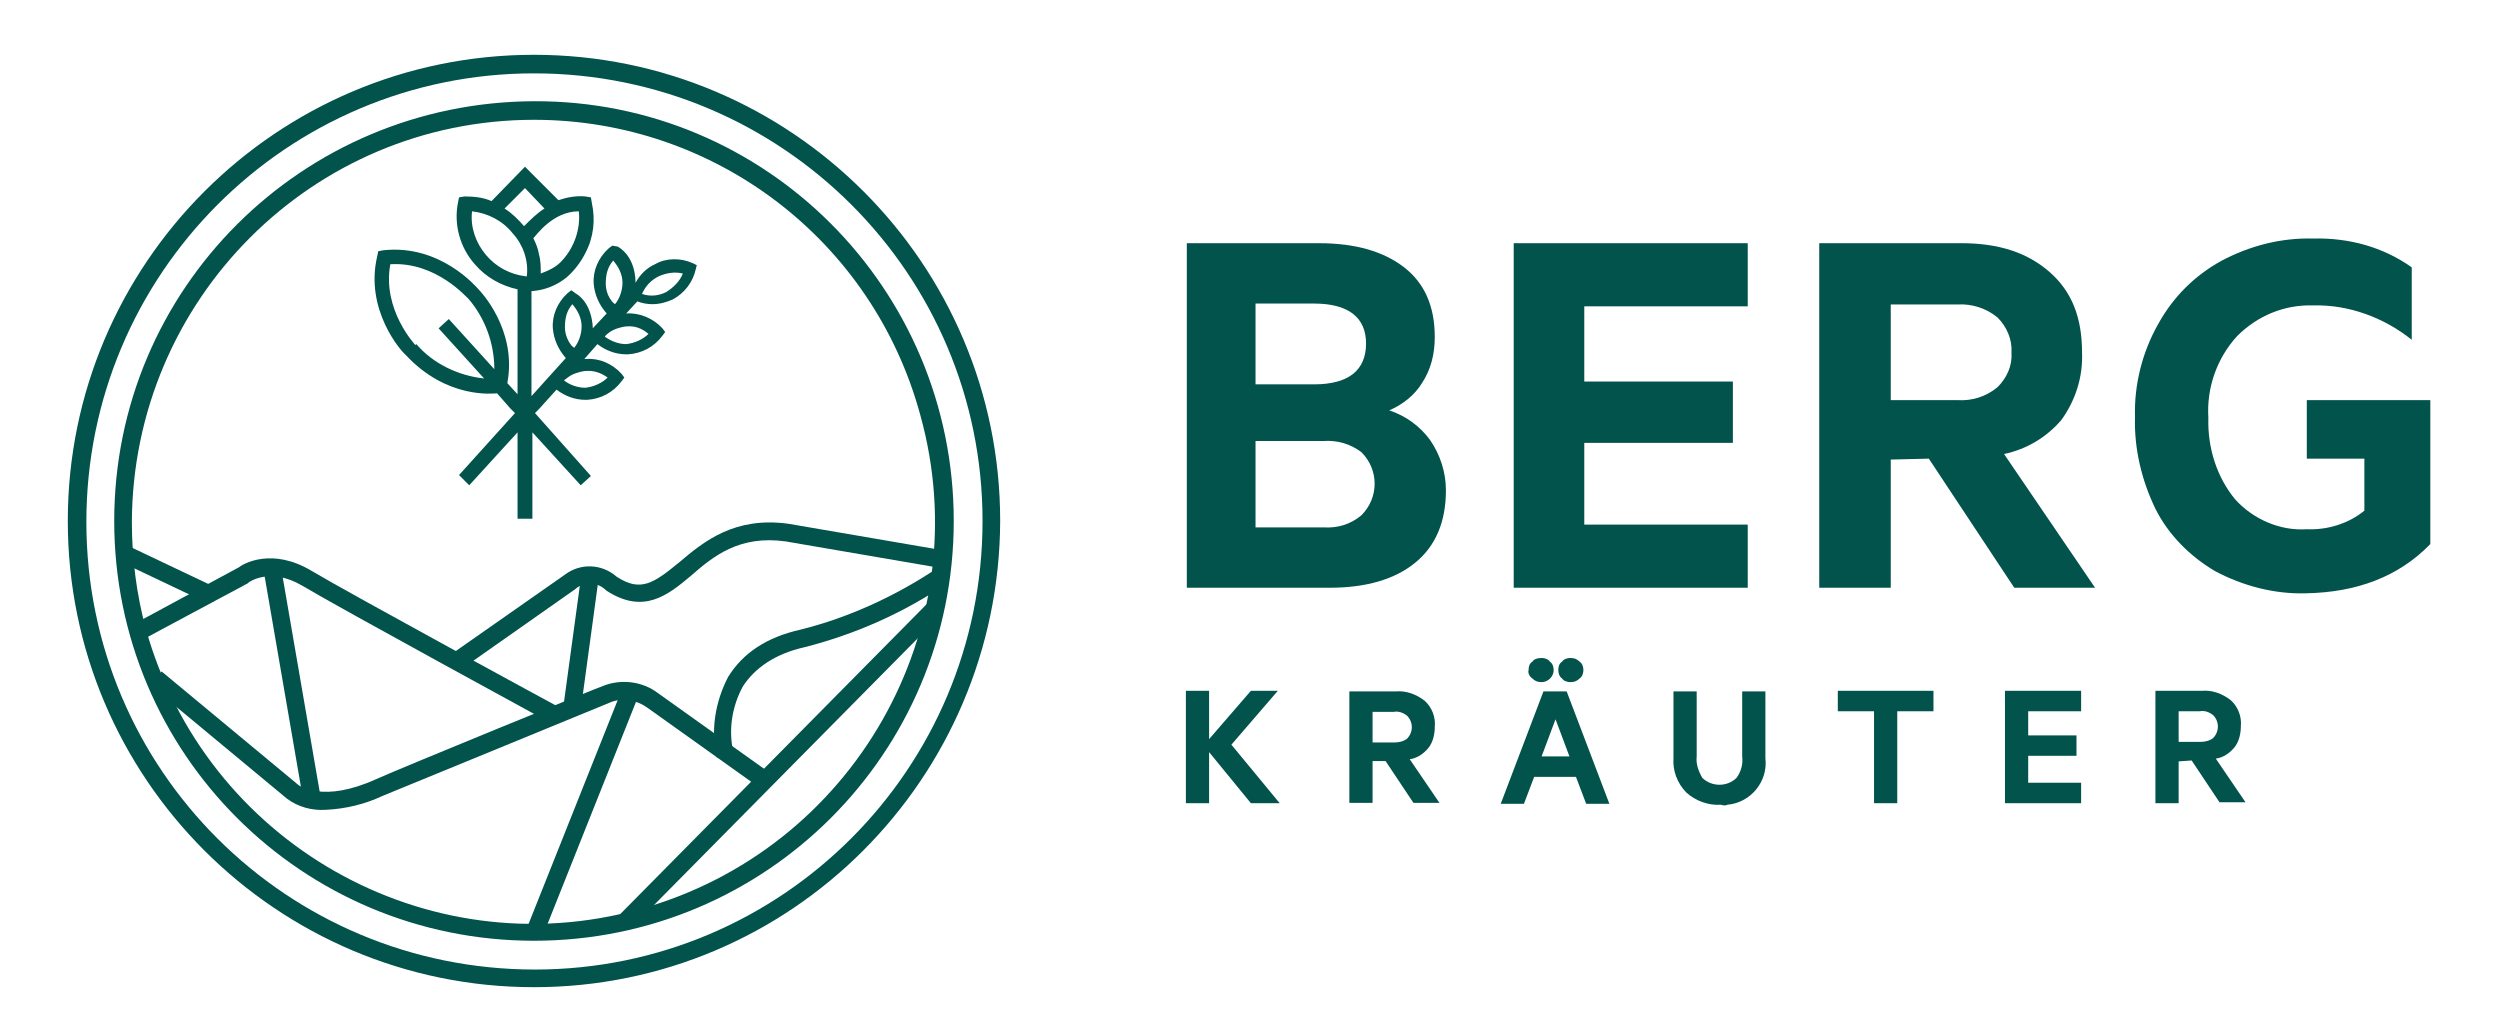 <?xml version="1.0" encoding="utf-8"?>
<!-- Generator: Adobe Illustrator 28.0.0, SVG Export Plug-In . SVG Version: 6.00 Build 0)  -->
<svg version="1.1" id="Ebene_1" xmlns="http://www.w3.org/2000/svg" xmlns:xlink="http://www.w3.org/1999/xlink" x="0px" y="0px"
	 viewBox="0 0 269.2 110.9" style="enable-background:new 0 0 269.2 110.9;" xml:space="preserve">
<style type="text/css">
	.st0{fill:#02534C;}
</style>
<g id="Gruppe_111">
	<g id="Gruppe_109" transform="translate(32.929 12.154)">
		<g id="Gruppe_108">
			<g id="Gruppe_107">
				<path id="Pfad_76" class="st0" d="M24.3,32.7l0.8-0.8l1.9-2.1c0.9,0.7,2,1.1,3.1,1.1h0.2c1.5-0.1,2.8-0.8,3.7-2l0.3-0.4
					l-0.3-0.4c-1-1.1-2.4-1.7-3.8-1.6H30l1.4-1.6c0.9,0.7,2,1.1,3.1,1.1h0.2c1.5-0.1,2.8-0.8,3.7-2l0.3-0.4l-0.3-0.4
					c-1-1.1-2.5-1.7-3.9-1.6l1.2-1.3c0.5,0.2,1.1,0.3,1.6,0.3c0.8,0,1.5-0.2,2.2-0.5c1.3-0.7,2.2-1.9,2.5-3.3l0.1-0.4l-0.4-0.2
					c-1.3-0.6-2.9-0.6-4.1,0.1c-0.9,0.4-1.6,1.1-2.1,2c0-0.1,0.1-2.7-1.9-3.9L33,14.3l-0.4,0.3c-1.1,1-1.7,2.4-1.6,3.8
					c0.1,1.2,0.6,2.3,1.4,3.2l-1.5,1.6c0-0.1,0-2.7-1.9-3.8l-0.4-0.3l-0.4,0.3c-1.1,1-1.7,2.4-1.6,3.8c0.1,1.2,0.6,2.3,1.4,3.2
					l-3.7,4.1l0-11.3c1.4-0.1,2.7-0.6,3.8-1.5c0.8-0.7,1.5-1.6,2-2.6c0.9-1.7,1.1-3.6,0.7-5.4l-0.1-0.6l-0.6-0.1
					c-1-0.1-2,0.1-2.9,0.4l-3.6-3.6L20,9.5c-0.9-0.4-1.9-0.5-2.9-0.5l-0.6,0.1l-0.1,0.5c-0.5,2.4,0.2,4.9,1.8,6.7l0,0
					c1.2,1.4,2.8,2.3,4.6,2.7l0,11.3l-1.1-1.2c1.1-5.8-3-10-3.1-10.1c-0.2-0.2-4.1-4.9-10.3-4.2l-0.5,0.1l-0.1,0.5
					c-1.4,5.8,2.6,10.3,3,10.6c4.5,4.9,9.6,4.2,9.9,4.2l1.4,1.6l0.8,0.8 M19.4,15.3c-1.1-1.3-1.7-3-1.5-4.7c1.7,0.2,3.3,1,4.4,2.4
					c1.1,1.2,1.7,2.9,1.5,4.6h-0.1C22,17.4,20.5,16.6,19.4,15.3 M23.6,8.1l2.1,2.2c-0.8,0.5-1.5,1.2-2.2,1.9
					c-0.6-0.7-1.3-1.4-2.1-1.9L23.6,8.1z M29.4,10.6c0.2,1.9-0.5,3.9-1.8,5.3c-0.6,0.7-1.5,1.1-2.3,1.4c0-0.7,0-1.4-0.2-2.1
					c-0.1-0.6-0.3-1.1-0.6-1.7C24.8,13.2,26.6,10.6,29.4,10.6 M20.3,27.6l-4.9-5.4l-1.1,1l4.9,5.4c-2.8-0.3-5.5-1.6-7.3-3.7L11.8,25
					c0,0-3.6-3.8-2.7-8.7c5-0.3,8.3,3.7,8.4,3.7C19.3,22.1,20.3,24.8,20.3,27.6 M28.2,28.5c0.5-0.4,1.2-0.6,1.8-0.7h0.1
					c0.9-0.1,1.7,0.2,2.4,0.7c-0.6,0.6-1.5,1-2.4,1.1c-0.8,0-1.7-0.3-2.3-0.8L28.2,28.5 M27.9,23.1L27.9,23.1c0-1,0.2-1.8,0.8-2.5
					c0.6,0.7,1,1.5,1,2.4c0,0.8-0.3,1.7-0.8,2.3c-0.1-0.1-0.3-0.2-0.4-0.4C28.2,24.5,27.9,23.8,27.9,23.1 M32.6,23.7
					c0.5-0.4,1.2-0.6,1.8-0.7h0.1c0.9-0.1,1.7,0.2,2.4,0.8c-0.6,0.6-1.5,1-2.4,1.1c-0.8,0-1.6-0.3-2.3-0.8
					C32.3,23.9,32.5,23.8,32.6,23.7 M32.3,18.4L32.3,18.4c0-1,0.2-1.8,0.8-2.5c0.6,0.7,1,1.5,1,2.4c0,0.8-0.3,1.7-0.8,2.3
					c-0.1-0.1-0.3-0.2-0.4-0.4C32.5,19.7,32.3,19,32.3,18.4 M38,17.6L38,17.6c0.9-0.4,1.8-0.5,2.6-0.3c-0.3,0.8-1,1.5-1.8,2
					c-0.8,0.4-1.7,0.5-2.6,0.2C36.6,18.6,37.2,18,38,17.6 M23.1,32.6L23,31.8L16.5,39l1.1,1.1l5.2-5.7l0,9.3h1.6l0-9.3l5.2,5.7
					l1.1-1l-6.4-7.2"/>
			</g>
		</g>
	</g>
	<g id="Gruppe_110">
		<path id="Pfad_77" class="st0" d="M57.5,101.3c-25,0-45.2-20.2-45.2-45.2S32.5,11,57.5,10.9s45.2,20.2,45.2,45.2
			C102.7,81.1,82.5,101.3,57.5,101.3z M57.5,12.9c-23.9,0-43.2,19.4-43.3,43.3c0,3.9,0.5,7.8,1.5,11.5c6.4,23,30.2,36.6,53.2,30.2
			s36.6-30.2,30.2-53.2C94,25.9,77,12.9,57.5,12.9z"/>
		<path id="Pfad_78" class="st0" d="M57.5,106.3c-27.7,0-50.2-22.5-50.2-50.2c0-27.7,22.5-50.2,50.2-50.2s50.2,22.5,50.2,50.2
			c0,0,0,0,0,0C107.6,83.8,85.2,106.3,57.5,106.3z M57.5,7.9C30.9,7.9,9.3,29.5,9.3,56.2s21.6,48.2,48.3,48.2
			c26.6,0,48.2-21.6,48.2-48.3C105.8,29.5,84.2,7.9,57.5,7.9z"/>
		<path id="Pfad_79" class="st0" d="M35.1,87.2c-1.5,0.1-3-0.3-4.2-1.2L16.2,73.8l1.2-1.5l14.7,12.2c0.1,0.1,2.7,2,8.4-0.6
			c2.9-1.3,23.7-9.8,24.6-10.1c1.9-0.7,4.1-0.4,5.7,0.8c1.7,1.2,12.2,8.7,12.2,8.7l-1.1,1.6c0,0-10.5-7.5-12.2-8.7
			c-1.1-0.8-2.6-1.1-3.9-0.6c-0.2,0.1-21.7,8.9-24.6,10.1C39.3,86.6,37.2,87.1,35.1,87.2z"/>
		
			<rect id="Rechteck_55" x="48.9" y="86.5" transform="matrix(0.37 -0.929 0.929 0.37 -41.716 113.364)" class="st0" width="27.7" height="1.9"/>
		<path id="Pfad_80" class="st0" d="M59.2,77.8c-0.9-0.5-22.4-12.2-26.6-14.7c-3.5-2.1-5.8-0.4-5.8-0.4l-0.1,0.1l-11.2,6l-0.9-1.7
			l11.1-6c0.5-0.4,3.6-2.2,7.9,0.4C37.8,64,59.9,76,60.1,76.1L59.2,77.8z"/>
		
			<rect id="Rechteck_56" x="30.5" y="61" transform="matrix(0.986 -0.17 0.17 0.986 -12.065 6.413)" class="st0" width="1.9" height="25.4"/>
		<path id="Pfad_81" class="st0" d="M49.9,71.9l-1.1-1.6l12-8.4c1.7-1.3,4-1.2,5.6,0.2c2.6,1.7,4,0.7,6.8-1.6
			c2.6-2.2,5.9-4.9,11.7-4.1l16.9,2.9l-0.3,1.9l-16.9-2.9c-5-0.7-7.8,1.6-10.2,3.7c-2.5,2.1-5.1,4.2-9.1,1.6c-0.9-0.9-2.2-1-3.2-0.3
			l-0.1,0.1L49.9,71.9z"/>
		
			<rect id="Rechteck_57" x="17.1" y="56.9" transform="matrix(0.429 -0.903 0.903 0.429 -45.532 51.623)" class="st0" width="1.9" height="9.9"/>
		
			<rect id="Rechteck_58" x="55.4" y="67.9" transform="matrix(0.135 -0.991 0.991 0.135 -14.08 121.637)" class="st0" width="14.3" height="1.9"/>
		<path id="Pfad_82" class="st0" d="M77.2,81.6c-0.7-2.9-0.2-6,1.2-8.7c1.6-2.6,4.2-4.3,7.8-5.1c5.2-1.3,10.2-3.6,14.7-6.6l1.1,1.6
			c-4.7,3.2-9.9,5.5-15.4,6.9c-3.1,0.7-5.3,2.2-6.6,4.2c-1.2,2.2-1.6,4.8-1,7.2L77.2,81.6z"/>
		
			<rect id="Rechteck_59" x="60.2" y="81.4" transform="matrix(0.703 -0.711 0.711 0.703 -33.597 84.197)" class="st0" width="47.8" height="1.9"/>
	</g>
</g>
<g id="Gruppe_113" transform="translate(120.396 19.587)">
	<path id="Pfad_83" class="st0" d="M29.2,24.6c1.8,0.6,3.3,1.7,4.4,3.2c1.1,1.6,1.7,3.5,1.7,5.4c0,3.4-1.1,6-3.3,7.8
		c-2.2,1.8-5.3,2.7-9.2,2.7H7.4V6.6h14.2c4,0,7,0.9,9.2,2.6s3.3,4.2,3.3,7.5c0,1.8-0.4,3.5-1.4,5C31.9,23,30.6,24,29.2,24.6z
		 M21.1,21.8c3.7,0,5.6-1.5,5.6-4.4c0-2.8-1.9-4.3-5.6-4.3h-6.3v8.7L21.1,21.8L21.1,21.8z M14.8,37.2h7.3c1.5,0.1,2.9-0.3,4.1-1.3
		c1.9-1.9,1.9-4.9,0-6.8c0,0,0,0,0,0c-1.2-0.9-2.6-1.3-4.1-1.2h-7.3L14.8,37.2z"/>
	<path id="Pfad_84" class="st0" d="M67.8,6.6v6.8H50.2v8.1h16v6.6h-16v8.8h17.6v6.8H42.6V6.6H67.8z"/>
	<path id="Pfad_85" class="st0" d="M83.2,29.9v13.8h-7.7V6.6h15.3c4,0,7.1,1,9.5,3.1s3.5,4.9,3.5,8.7c0.1,2.6-0.7,5.1-2.2,7.2
		c-1.6,1.9-3.8,3.2-6.2,3.7l9.8,14.4h-8.7l-9.2-13.9L83.2,29.9z M83.2,23.5h7.2c1.6,0.1,3.1-0.4,4.3-1.4c1-1,1.6-2.3,1.5-3.7
		c0.1-1.4-0.5-2.8-1.5-3.8c-1.2-1-2.8-1.5-4.3-1.4h-7.2V23.5z"/>
	<path id="Pfad_86" class="st0" d="M128,37.4c2.2,0.1,4.5-0.6,6.2-2v-5.6H128v-6.3h13.3V39c-3.4,3.5-7.9,5.2-13.4,5.3
		c-3.4,0.1-6.8-0.8-9.8-2.4c-2.7-1.6-5-3.9-6.4-6.7c-1.5-3.1-2.3-6.5-2.2-9.9c-0.1-3.5,0.8-7,2.5-10c1.6-2.9,3.9-5.2,6.8-6.8
		c3-1.6,6.4-2.5,9.9-2.4c3.8-0.1,7.5,0.9,10.6,3.1v7.8c-3-2.4-6.8-3.8-10.6-3.7c-3.1-0.1-6,1.1-8.2,3.3c-2.2,2.4-3.3,5.6-3.1,8.8
		c-0.1,3.2,0.9,6.4,2.9,8.8C122.2,36.3,125.1,37.6,128,37.4z"/>
	<path id="Pfad_87" class="st0" d="M14.3,54.8L9.8,60v-5.2H7.3v12.1h2.5v-5.5l4.5,5.5h3.1l-5.2-6.3l5-5.8L14.3,54.8z"/>
	<g id="Gruppe_112" transform="translate(17.603 45.265)">
		<path id="Pfad_88" class="st0" d="M9.8,15.1h2.3c0.5,0,1-0.1,1.4-0.4c0.7-0.7,0.7-1.8,0-2.5c-0.4-0.3-0.9-0.5-1.4-0.4H9.8V15.1z
			 M9.8,17.1v4.5H7.3V9.6h5c1.1-0.1,2.2,0.3,3.1,1c0.8,0.7,1.2,1.8,1.1,2.8c0,0.8-0.2,1.7-0.7,2.3c-0.5,0.6-1.2,1.1-2,1.2l3.2,4.7
			h-2.8l-3-4.5L9.8,17.1z"/>
		<path id="Pfad_89" class="st0" d="M29.8,7.3c0-0.4,0.1-0.7,0.4-0.9c0.2-0.3,0.6-0.4,0.9-0.4c0.4,0,0.7,0.1,1,0.4
			c0.3,0.2,0.4,0.6,0.4,0.9c0,0.3-0.1,0.7-0.4,0.9c-0.3,0.3-0.6,0.4-1,0.4c-0.3,0-0.7-0.1-0.9-0.4C29.9,8,29.8,7.6,29.8,7.3
			 M28,16.6h3l-1.5-4L28,16.6z M26.6,7.3c0-0.4,0.1-0.7,0.4-0.9c0.2-0.3,0.6-0.4,1-0.4c0.3,0,0.7,0.1,0.9,0.4
			c0.3,0.2,0.4,0.6,0.4,0.9c0,0.7-0.6,1.3-1.3,1.3c-0.4,0-0.7-0.1-1-0.4C26.7,8,26.5,7.6,26.6,7.3 M30.7,9.6l4.6,12.1h-2.5l-1.1-2.9
			h-4.5l-1.1,2.9h-2.5l4.6-12.1L30.7,9.6z"/>
		<path id="Pfad_90" class="st0" d="M47.3,21.8c-1.3,0.1-2.7-0.4-3.7-1.3c-1-1-1.5-2.4-1.4-3.7V9.6h2.5v7c-0.1,0.8,0.2,1.6,0.6,2.3
			c1,1,2.7,1,3.7,0c0.5-0.7,0.7-1.5,0.6-2.3v-7h2.5v7.2c0.3,2.5-1.6,4.8-4.1,5C47.9,21.9,47.6,21.9,47.3,21.8"/>
	</g>
	<path id="Pfad_91" class="st0" d="M77.5,54.8V57h3.9v9.9h2.5V57h3.9v-2.2H77.5z"/>
	<path id="Pfad_92" class="st0" d="M95.5,54.8v12.1h8.2v-2.2H98v-2.9h5.2v-2.2H98v-2.6h5.7v-2.2H95.5z"/>
	<path id="Pfad_93" class="st0" d="M114.2,60.3h2.3c0.5,0,1-0.1,1.4-0.4c0.7-0.7,0.7-1.8,0-2.5c-0.4-0.3-0.9-0.5-1.4-0.4h-2.3V60.3z
		 M114.2,62.4v4.5h-2.5V54.8h5c1.1-0.1,2.2,0.3,3.1,1c0.8,0.7,1.2,1.8,1.1,2.8c0,0.8-0.2,1.7-0.7,2.3c-0.5,0.6-1.2,1.1-2,1.2
		l3.2,4.7h-2.8l-3-4.5L114.2,62.4z"/>
</g>
</svg>
